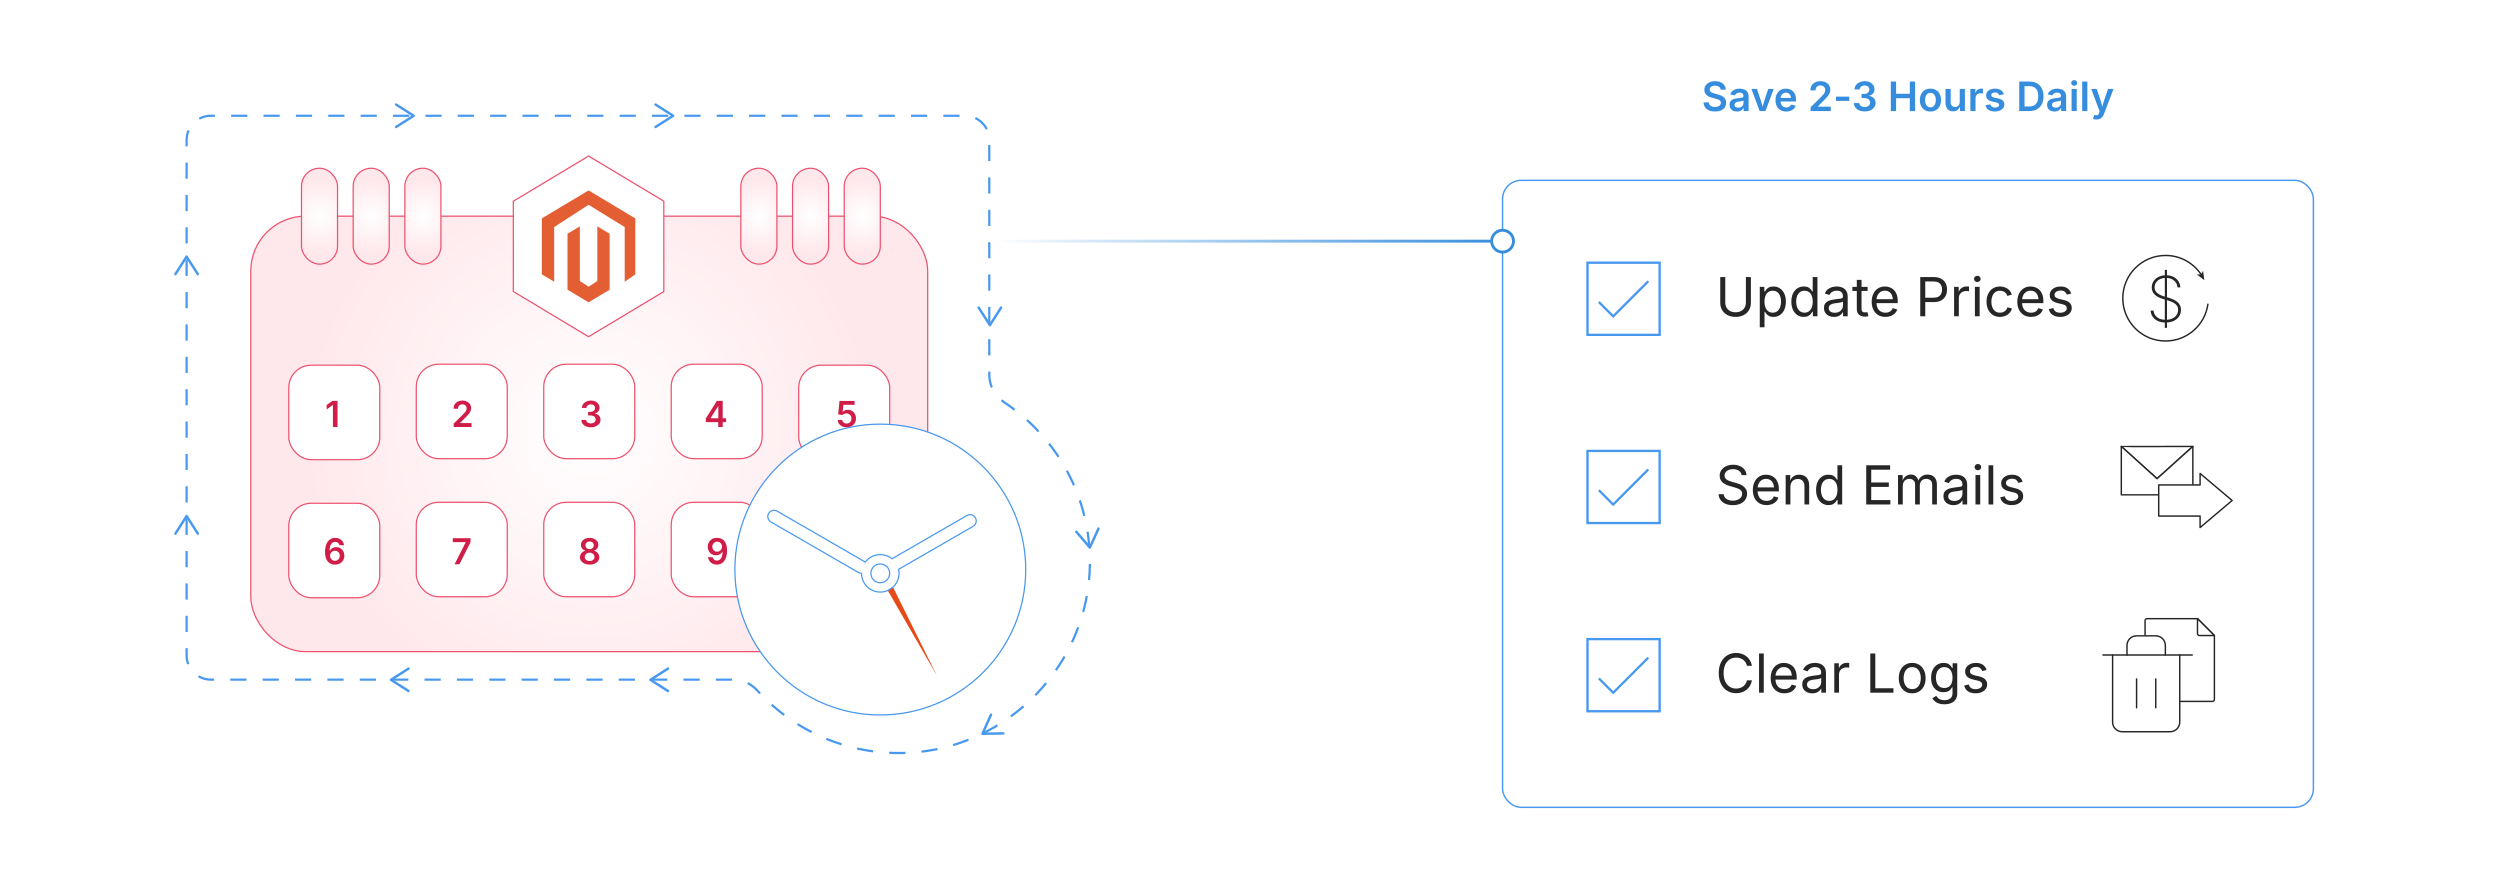 <?xml version="1.0" encoding="UTF-8"?><svg id="_01-What-is-Magento-Cron-Scheduler" xmlns="http://www.w3.org/2000/svg" xmlns:xlink="http://www.w3.org/1999/xlink" viewBox="0 0 860 298.867"><defs><filter id="drop-shadow-1" filterUnits="userSpaceOnUse"><feOffset dx="0" dy="5.137"/><feGaussianBlur result="blur" stdDeviation="4.11"/><feFlood flood-color="#333" flood-opacity=".09"/><feComposite in2="blur" operator="in"/><feComposite in="SourceGraphic"/></filter><radialGradient id="radial-gradient" cx="202.699" cy="144.124" fx="202.699" fy="144.124" r="97.89" gradientUnits="userSpaceOnUse"><stop offset="0" stop-color="#fff"/><stop offset="1" stop-color="#ffe8ec"/></radialGradient><radialGradient id="radial-gradient-2" cx="109.912" cy="69.227" fx="109.912" fy="69.227" r="12.459" xlink:href="#radial-gradient"/><radialGradient id="radial-gradient-3" cx="127.696" cy="69.227" fx="127.696" fy="69.227" r="12.459" xlink:href="#radial-gradient"/><radialGradient id="radial-gradient-4" cx="145.48" cy="69.227" fx="145.48" fy="69.227" r="12.459" xlink:href="#radial-gradient"/><radialGradient id="radial-gradient-5" cx="261.052" cy="69.227" fx="261.052" fy="69.227" r="12.459" xlink:href="#radial-gradient"/><radialGradient id="radial-gradient-6" cx="278.837" cy="69.227" fx="278.837" fy="69.227" r="12.459" xlink:href="#radial-gradient"/><radialGradient id="radial-gradient-7" cx="296.621" cy="69.227" fx="296.621" fy="69.227" r="12.459" xlink:href="#radial-gradient"/><radialGradient id="radial-gradient-8" cx="114.992" cy="136.739" fx="114.992" fy="136.739" r="15.953" gradientUnits="userSpaceOnUse"><stop offset="0" stop-color="#fff"/><stop offset="1" stop-color="#fff"/></radialGradient><radialGradient id="radial-gradient-9" cx="158.846" cy="136.405" fx="158.846" fy="136.405" r="15.953" xlink:href="#radial-gradient-8"/><radialGradient id="radial-gradient-10" cx="202.699" cy="136.405" fx="202.699" fy="136.405" r="15.953" xlink:href="#radial-gradient-8"/><radialGradient id="radial-gradient-11" cx="246.552" cy="136.405" fx="246.552" fy="136.405" r="15.953" xlink:href="#radial-gradient-8"/><radialGradient id="radial-gradient-12" cx="290.406" fx="290.406" r="15.953" xlink:href="#radial-gradient-8"/><radialGradient id="radial-gradient-13" cy="184.236" fy="184.236" r="15.953" xlink:href="#radial-gradient-8"/><radialGradient id="radial-gradient-14" cx="158.846" cy="183.902" fx="158.846" fy="183.902" r="15.953" xlink:href="#radial-gradient-8"/><radialGradient id="radial-gradient-15" cx="202.699" cy="183.902" fx="202.699" fy="183.902" r="15.953" xlink:href="#radial-gradient-8"/><radialGradient id="radial-gradient-16" cx="246.552" cy="183.902" fx="246.552" fy="183.902" r="15.953" xlink:href="#radial-gradient-8"/><radialGradient id="radial-gradient-17" cx="290.406" cy="184.236" fx="290.406" fy="184.236" r="15.953" xlink:href="#radial-gradient-8"/><filter id="drop-shadow-2" filterUnits="userSpaceOnUse"><feOffset dx="0" dy="5"/><feGaussianBlur result="blur-2" stdDeviation="4"/><feFlood flood-color="#333" flood-opacity=".09"/><feComposite in2="blur-2" operator="in"/><feComposite in="SourceGraphic"/></filter><linearGradient id="linear-gradient" x1="340.521" y1="82.961" x2="516.879" y2="82.961" gradientUnits="userSpaceOnUse"><stop offset="0" stop-color="#fff"/><stop offset="1" stop-color="#368ddd"/></linearGradient><linearGradient id="linear-gradient-2" x1="340.521" y1="82.961" x2="516.879" y2="82.961" xlink:href="#linear-gradient"/></defs><path d="M374.926,193.985c-.375,34.687-28.175,63.48-62.831,64.996-20.49.896-39.036-7.589-51.676-21.533-2.124-2.343-5.155-3.656-8.318-3.656H72.536c-4.608,0-8.344-3.736-8.344-8.344V48.165c0-4.608,3.736-8.344,8.344-8.344h259.433c4.608,0,8.344,3.736,8.344,8.344v80.764c0,3.85,1.99,7.386,5.197,9.516,17.92,11.905,29.666,32.365,29.416,55.54Z" fill="#fff" stroke-width="0"/><path d="M374.926,193.985c-.375,34.687-28.175,63.48-62.831,64.996-20.49.896-39.036-7.589-51.676-21.533-2.124-2.343-5.155-3.656-8.318-3.656H72.536c-4.608,0-8.344-3.736-8.344-8.344V48.165c0-4.608,3.736-8.344,8.344-8.344h259.433c4.608,0,8.344,3.736,8.344,8.344v80.764c0,3.85,1.99,7.386,5.197,9.516,17.92,11.905,29.666,32.365,29.416,55.54Z" fill="none" stroke="#4898ef" stroke-dasharray="0 0 5.568 5.568" stroke-miterlimit="10" stroke-width=".771"/><path d="M140.902,237.941c.126-.198.068-.461-.13-.588l-5.491-3.497,5.491-3.497c.198-.126.257-.39.13-.588-.126-.198-.391-.255-.588-.13l-6.054,3.856c-.123.078-.197.214-.197.359,0,.145.074.281.197.359l6.054,3.856c.071.045.15.066.228.066.14,0,.278-.07.359-.197Z" fill="#4898ef" stroke-width="0"/><path d="M230.154,237.941c.126-.198.068-.461-.13-.588l-5.491-3.497,5.491-3.497c.198-.126.257-.39.13-.588-.126-.198-.391-.255-.588-.13l-6.054,3.856c-.123.078-.197.214-.197.359,0,.145.074.281.197.359l6.054,3.856c.071.045.15.066.228.066.14,0,.278-.07.359-.197Z" fill="#4898ef" stroke-width="0"/><path d="M225.144,35.737c-.126.198-.068.461.13.588l5.491,3.497-5.491,3.497c-.198.126-.257.39-.13.588.126.198.391.255.588.13l6.054-3.856c.123-.078.197-.214.197-.359,0-.146-.074-.281-.197-.359l-6.054-3.856c-.071-.045-.15-.067-.228-.067-.14,0-.278.07-.359.197Z" fill="#4898ef" stroke-width="0"/><path d="M135.892,35.737c-.126.198-.068.461.13.588l5.491,3.497-5.491,3.497c-.198.126-.257.39-.13.588.126.198.391.255.588.13l6.054-3.856c.123-.078.197-.214.197-.359,0-.146-.074-.281-.197-.359l-6.054-3.856c-.071-.045-.15-.067-.228-.067-.14,0-.278.07-.359.197Z" fill="#4898ef" stroke-width="0"/><path d="M344.605,105.449c-.198-.126-.461-.068-.588.13l-3.497,5.491-3.497-5.491c-.126-.198-.39-.257-.588-.13s-.255.391-.13.588l3.856,6.054c.078.123.214.197.359.197s.281-.074.359-.197l3.856-6.054c.045-.071.066-.15.066-.228,0-.14-.07-.278-.197-.359Z" fill="#4898ef" stroke-width="0"/><path d="M378.051,181.44c-.214-.097-.466-.002-.563.212l-2.687,5.929-4.237-4.943c-.153-.178-.422-.199-.6-.046s-.197.423-.046.6l4.672,5.45c.095.11.239.165.383.144.144-.021.268-.113.328-.246l2.963-6.538c.034-.076.045-.158.034-.235-.02-.139-.108-.265-.246-.328Z" fill="#4898ef" stroke-width="0"/><path d="M345.572,252.284c-.003-.235-.197-.422-.432-.419l-6.509.102,2.661-5.941c.096-.214-0-.467-.214-.562-.214-.096-.467.002-.562.214l-2.934,6.551c-.059.133-.047.287.033.408.08.121.217.194.362.191l7.177-.112c.084-.001.162-.027.227-.07.117-.077.194-.211.192-.362Z" fill="#4898ef" stroke-width="0"/><path d="M60.107,94.677c.198.126.461.068.588-.13l3.497-5.491,3.497,5.491c.126.198.39.257.588.13s.255-.391.13-.588l-3.856-6.054c-.078-.122-.214-.197-.359-.197-.145,0-.281.074-.359.197l-3.856,6.054c-.045.071-.066.15-.066.228,0,.14.07.278.197.359Z" fill="#4898ef" stroke-width="0"/><path d="M60.107,183.93c.198.126.461.068.588-.13l3.497-5.491,3.497,5.491c.126.198.39.257.588.13.198-.126.255-.391.13-.588l-3.856-6.054c-.078-.123-.214-.197-.359-.197-.145,0-.281.074-.359.197l-3.856,6.054c-.045.071-.066.15-.066.228,0,.14.07.278.197.359Z" fill="#4898ef" stroke-width="0"/><g filter="url(#drop-shadow-1)"><rect x="86.272" y="69.227" width="232.854" height="149.795" rx="18.839" ry="18.839" fill="url(#radial-gradient)" stroke="#ec516e" stroke-miterlimit="10" stroke-width=".425"/><rect x="103.71" y="52.735" width="12.404" height="32.984" rx="6.202" ry="6.202" fill="url(#radial-gradient-2)" stroke="#ec516e" stroke-miterlimit="10" stroke-width=".425"/><rect x="121.494" y="52.735" width="12.404" height="32.984" rx="6.202" ry="6.202" fill="url(#radial-gradient-3)" stroke="#ec516e" stroke-miterlimit="10" stroke-width=".425"/><rect x="139.278" y="52.735" width="12.404" height="32.984" rx="6.202" ry="6.202" fill="url(#radial-gradient-4)" stroke="#ec516e" stroke-miterlimit="10" stroke-width=".425"/><rect x="254.85" y="52.735" width="12.404" height="32.984" rx="6.202" ry="6.202" fill="url(#radial-gradient-5)" stroke="#ec516e" stroke-miterlimit="10" stroke-width=".425"/><rect x="272.634" y="52.735" width="12.404" height="32.984" rx="6.202" ry="6.202" fill="url(#radial-gradient-6)" stroke="#ec516e" stroke-miterlimit="10" stroke-width=".425"/><rect x="290.419" y="52.735" width="12.404" height="32.984" rx="6.202" ry="6.202" fill="url(#radial-gradient-7)" stroke="#ec516e" stroke-miterlimit="10" stroke-width=".425"/><rect x="99.344" y="120.487" width="31.297" height="32.505" rx="7.729" ry="7.729" fill="url(#radial-gradient-8)" stroke="#ec516e" stroke-miterlimit="10" stroke-width=".425"/><rect x="143.197" y="120.152" width="31.297" height="32.505" rx="7.729" ry="7.729" fill="url(#radial-gradient-9)" stroke="#ec516e" stroke-miterlimit="10" stroke-width=".425"/><rect x="187.05" y="120.152" width="31.297" height="32.505" rx="7.729" ry="7.729" fill="url(#radial-gradient-10)" stroke="#ec516e" stroke-miterlimit="10" stroke-width=".425"/><rect x="230.904" y="120.152" width="31.297" height="32.505" rx="7.729" ry="7.729" fill="url(#radial-gradient-11)" stroke="#ec516e" stroke-miterlimit="10" stroke-width=".425"/><rect x="274.757" y="120.487" width="31.297" height="32.505" rx="7.729" ry="7.729" fill="url(#radial-gradient-12)" stroke="#ec516e" stroke-miterlimit="10" stroke-width=".425"/><rect x="99.344" y="167.984" width="31.297" height="32.505" rx="7.729" ry="7.729" fill="url(#radial-gradient-13)" stroke="#ec516e" stroke-miterlimit="10" stroke-width=".425"/><rect x="143.197" y="167.649" width="31.297" height="32.505" rx="7.729" ry="7.729" fill="url(#radial-gradient-14)" stroke="#ec516e" stroke-miterlimit="10" stroke-width=".425"/><rect x="187.05" y="167.649" width="31.297" height="32.505" rx="7.729" ry="7.729" fill="url(#radial-gradient-15)" stroke="#ec516e" stroke-miterlimit="10" stroke-width=".425"/><rect x="230.904" y="167.649" width="31.297" height="32.505" rx="7.729" ry="7.729" fill="url(#radial-gradient-16)" stroke="#ec516e" stroke-miterlimit="10" stroke-width=".425"/><rect x="274.757" y="167.984" width="31.297" height="32.505" rx="7.729" ry="7.729" fill="url(#radial-gradient-17)" stroke="#ec516e" stroke-miterlimit="10" stroke-width="1.027"/><path d="M116.117,132.773v8.971h-1.596v-7.538h-.06l-2.095,1.505v-1.529l1.969-1.409h1.782Z" fill="#d01d48" stroke-width="0"/><path d="M115.221,189.092c-.425,0-.842-.073-1.249-.22s-.775-.388-1.102-.723c-.328-.335-.587-.781-.78-1.336-.193-.556-.289-1.245-.289-2.068,0-.771.081-1.456.244-2.056s.397-1.109.705-1.526.677-.735,1.111-.954.919-.328,1.457-.328c.558,0,1.054.11,1.49.331s.788.522,1.057.903.436.814.5,1.3h-1.578c-.084-.345-.253-.622-.506-.831-.252-.208-.574-.313-.963-.313-.417,0-.772.123-1.063.367-.291.245-.512.595-.662,1.051s-.226,1-.226,1.634h.066c.145-.261.33-.483.557-.668.227-.185.483-.326.771-.425.287-.098.589-.147.906-.147.525,0,.998.125,1.417.376s.752.596.997,1.036.367.944.367,1.514c0,.586-.134,1.112-.403,1.577-.269.466-.645.833-1.129,1.102-.483.269-1.048.404-1.695.404ZM115.215,187.785c.317,0,.602-.077.855-.232.253-.154.453-.364.599-.629.146-.265.22-.56.22-.885,0-.321-.071-.612-.214-.873-.143-.261-.338-.468-.587-.62-.249-.153-.534-.229-.855-.229-.237,0-.458.045-.662.135s-.384.216-.539.376c-.154.161-.274.345-.358.554-.084.209-.126.43-.126.663,0,.313.072.602.217.867.144.265.343.477.596.635s.538.238.855.238Z" fill="#d01d48" stroke-width="0"/><path d="M156.066,141.744v-1.156l3.113-3.064c.293-.301.539-.568.737-.801s.349-.458.452-.677.153-.457.153-.713c0-.281-.065-.524-.195-.729-.131-.205-.307-.362-.53-.473-.223-.11-.477-.166-.762-.166-.301,0-.563.06-.786.181-.223.12-.395.292-.515.515-.121.223-.181.489-.181.798h-1.535c0-.566.129-1.06.388-1.481.259-.421.616-.747,1.072-.978.455-.231.98-.346,1.574-.346.598,0,1.124.112,1.577.337.454.225.807.533,1.06.924s.379.838.379,1.339c0,.333-.062.659-.187.976s-.347.675-.668,1.075c-.321.399-.774.88-1.36,1.442l-1.56,1.589v.066h3.907v1.343h-6.135Z" fill="#d01d48" stroke-width="0"/><path d="M156.373,188.971l3.817-7.562v-.061h-4.431v-1.349h6.105v1.385l-3.817,7.586h-1.674Z" fill="#d01d48" stroke-width="0"/><path d="M203.266,141.864c-.63,0-1.189-.108-1.677-.325s-.872-.517-1.153-.9c-.281-.383-.43-.826-.446-1.327h1.62c.016.245.097.458.244.638s.342.32.587.418c.245.098.52.147.825.147.321,0,.605-.056.852-.169.247-.112.442-.27.584-.472.143-.203.214-.437.214-.702,0-.273-.072-.514-.217-.722-.145-.209-.351-.373-.62-.491-.269-.119-.594-.178-.975-.178h-.795v-1.24h.795c.313,0,.588-.055.825-.166s.421-.264.554-.46c.133-.197.199-.425.199-.687,0-.253-.057-.474-.171-.662s-.277-.336-.488-.442c-.21-.106-.457-.16-.737-.16-.277,0-.532.049-.765.147-.233.098-.421.238-.566.418s-.221.399-.229.656h-1.547c.008-.502.151-.942.43-1.322.279-.379.652-.676,1.12-.891.468-.215.991-.322,1.568-.322.598,0,1.118.112,1.56.337.441.225.784.525,1.026.9.243.375.364.79.364,1.243,0,.506-.148.929-.445,1.27-.297.341-.688.566-1.174.674v.072c.417.057.771.18,1.06.371.289.19.509.434.659.731.151.297.226.632.226,1.005,0,.501-.143.949-.428,1.342-.285.394-.675.703-1.171.927s-1.064.337-1.707.337Z" fill="#d01d48" stroke-width="0"/><path d="M202.833,189.092c-.646,0-1.22-.109-1.722-.328-.502-.219-.894-.518-1.177-.897-.283-.379-.424-.812-.424-1.297,0-.373.082-.718.247-1.035.164-.317.388-.582.671-.795.283-.212.601-.349.955-.409v-.054c-.462-.104-.835-.342-1.12-.713-.285-.372-.427-.798-.427-1.279,0-.462.129-.873.388-1.234s.614-.646,1.065-.855c.452-.208.966-.313,1.544-.313.574,0,1.087.104,1.538.313.452.209.808.494,1.069.855.261.361.391.772.391,1.234,0,.481-.144.908-.43,1.279-.287.371-.657.609-1.111.713v.054c.349.06.665.197.948.409.283.213.508.478.674.795.167.317.25.662.25,1.035,0,.486-.142.918-.427,1.297-.285.379-.678.679-1.18.897-.501.219-1.076.328-1.722.328ZM202.833,187.852c.337,0,.63-.058.879-.175.249-.116.442-.28.581-.491.139-.21.208-.455.208-.731,0-.289-.072-.543-.216-.762-.145-.219-.342-.392-.593-.521s-.537-.193-.858-.193-.608.063-.861.19-.452.3-.596.521-.217.476-.217.765c0,.277.068.52.205.729.136.209.331.373.584.491.252.118.548.178.885.178ZM202.833,183.764c.277,0,.522-.056.734-.169.213-.112.381-.268.506-.466s.187-.428.187-.689c0-.261-.06-.488-.181-.68-.12-.193-.288-.343-.502-.452-.215-.108-.463-.163-.744-.163-.285,0-.535.054-.75.163s-.381.259-.5.452c-.119.192-.178.419-.178.68,0,.261.06.491.181.689.12.199.289.354.505.466.217.113.464.169.741.169Z" fill="#d01d48" stroke-width="0"/><path d="M242.804,140.076v-1.283l3.811-6.021h1.06v1.831h-.644l-2.583,4.076v.072h5.322v1.325h-6.966ZM247.072,141.744v-2.053l.03-.584v-6.334h1.511v8.971h-1.542Z" fill="#d01d48" stroke-width="0"/><path d="M246.612,189.098c-.562,0-1.061-.11-1.496-.331s-.788-.524-1.057-.909c-.269-.385-.438-.823-.505-1.312h1.589c.08.345.246.625.497.84s.575.322.972.322c.417,0,.771-.123,1.06-.367.289-.245.509-.596.659-1.054.151-.458.226-1.005.226-1.644h-.061c-.144.257-.33.478-.557.662-.227.185-.483.327-.768.428-.285.1-.59.15-.915.15-.522,0-.995-.125-1.418-.376-.423-.25-.758-.597-1.002-1.039-.245-.441-.367-.943-.367-1.505,0-.59.136-1.12.409-1.589.273-.47.652-.839,1.138-1.108.485-.269,1.051-.399,1.698-.391.425,0,.84.074,1.243.223s.768.389,1.093.722c.325.333.584.778.776,1.333.193.556.289,1.246.289,2.068,0,.771-.081,1.457-.244,2.059s-.397,1.113-.705,1.532c-.307.42-.676.739-1.107.958-.432.219-.915.328-1.448.328ZM246.684,184.648c.241,0,.464-.046.671-.138.207-.092.386-.219.539-.379.153-.161.272-.345.358-.554.086-.208.129-.431.129-.668,0-.309-.072-.594-.217-.855s-.342-.471-.593-.629c-.251-.159-.539-.238-.864-.238-.317,0-.601.078-.852.232-.251.155-.451.363-.599.626-.148.263-.223.557-.223.882,0,.321.072.612.217.873.145.261.34.467.587.62.247.152.529.229.846.229Z" fill="#d01d48" stroke-width="0"/><path d="M291.246,141.864c-.586,0-1.109-.109-1.568-.328s-.824-.521-1.093-.906-.412-.825-.427-1.318h1.565c.012.245.088.46.229.647s.323.333.548.439c.225.106.474.16.747.16.321,0,.605-.073.852-.22.247-.146.441-.349.584-.608.142-.259.213-.557.213-.894,0-.341-.073-.645-.22-.909-.146-.265-.347-.473-.602-.623-.255-.151-.547-.226-.876-.226-.273,0-.539.051-.797.154-.259.102-.465.236-.617.4l-1.457-.235.47-4.624h5.189v1.349h-3.859l-.253,2.384h.048c.169-.197.404-.358.708-.485.303-.126.635-.189.997-.189.405,0,.78.073,1.125.22s.646.354.9.62c.255.267.452.581.593.942s.211.756.211,1.186c0,.594-.137,1.121-.41,1.58-.273.46-.65.822-1.132,1.087-.481.265-1.038.397-1.667.397Z" fill="#d01d48" stroke-width="0"/><path d="M288.329,180v8.971h-1.596v-7.538h-.06l-2.095,1.505v-1.529l1.969-1.409h1.782Z" fill="#d01d48" stroke-width="0"/><path d="M293.29,189.092c-.723,0-1.341-.182-1.854-.545s-.907-.887-1.18-1.571c-.273-.685-.409-1.512-.409-2.483,0-.972.137-1.8.413-2.487.275-.686.668-1.212,1.18-1.577s1.131-.548,1.857-.548c.723,0,1.34.183,1.854.548.514.365.907.891,1.18,1.577.273.687.41,1.515.41,2.487,0,.967-.136,1.794-.407,2.48-.271.687-.663,1.211-1.177,1.575s-1.136.545-1.866.545ZM293.29,187.743c.393,0,.725-.127.996-.382s.478-.624.62-1.108c.143-.483.214-1.071.214-1.761,0-.694-.071-1.285-.214-1.77-.143-.486-.35-.857-.623-1.114s-.604-.386-.993-.386c-.39,0-.72.129-.991.386-.271.257-.478.628-.62,1.114-.142.485-.213,1.076-.213,1.77,0,.69.07,1.277.21,1.761.141.484.347.853.62,1.108s.604.382.994.382Z" fill="#d01d48" stroke-width="0"/><g id="Layer_1"><g id="_341189944"><path id="_341189440" d="M302.823,140.763c13.814,0,26.321,5.599,35.374,14.652,9.053,9.053,14.652,21.56,14.652,35.374,0,13.814-5.599,26.321-14.652,35.374-9.053,9.053-21.56,14.653-35.374,14.653-13.814,0-26.321-5.6-35.374-14.653-9.053-9.053-14.652-21.56-14.652-35.374s5.599-26.321,14.652-35.374c9.053-9.053,21.56-14.652,35.374-14.652Z" fill="#757575" fill-rule="evenodd" stroke-width="0"/></g><path d="M302.823,140.763c13.814,0,26.321,5.599,35.374,14.652,9.053,9.053,14.652,21.56,14.652,35.374,0,13.814-5.599,26.321-14.652,35.374-9.053,9.053-21.56,14.653-35.374,14.653-13.814,0-26.321-5.6-35.374-14.653-9.053-9.053-14.652-21.56-14.652-35.374s5.599-26.321,14.652-35.374c9.053-9.053,21.56-14.652,35.374-14.652Z" fill="#fff" stroke="#4898ef" stroke-linecap="round" stroke-linejoin="round" stroke-width=".425"/><path d="M302.422,192.856l19.909,34.484-17.795-35.865c.075-.069.148-.14.221-.212l-2.334,1.592Z" fill="#e64a19" stroke-width="0"/><path d="M267.342,170.702c-1.025-.594-2.337-.244-2.931.781-.594,1.025-.244,2.337.781,2.931l30.101,17.379c.326.19.697.289,1.075.289v.005c0,1.781.722,3.394,1.89,4.561,1.167,1.167,2.78,1.889,4.561,1.889.915,0,1.786-.191,2.575-.535l1.798-1.175c.064-.059.126-.119.188-.18,1.167-1.167,1.889-2.78,1.889-4.561,0-.48-.052-.948-.152-1.398.089-.036.176-.079.262-.128l25.37-14.647c1.025-.589,1.379-1.898.789-2.923-.589-1.025-1.898-1.378-2.923-.789l-25.37,14.648c-.122.07-.237.152-.344.245-1.112-.911-2.534-1.457-4.083-1.457-1.781,0-3.394.722-4.561,1.889-.217.217-.418.449-.602.695-.068-.051-.139-.097-.212-.14l-30.101-17.379Z" fill="#fff" stroke="#4898ef" stroke-linecap="round" stroke-linejoin="round" stroke-width=".425"/><path d="M305.103,189.803c-.584-.584-1.392-.946-2.284-.946-.893,0-1.7.362-2.285.946-.584.584-.946,1.392-.946,2.285s.362,1.7.946,2.285c.584.584,1.392.946,2.285.946.892,0,1.7-.362,2.284-.946.584-.584.946-1.392.946-2.285s-.362-1.7-.946-2.285v-0Z" fill="#fff" stroke="#4898ef" stroke-linecap="round" stroke-linejoin="round" stroke-width=".425"/></g></g><polygon points="176.583 100.286 176.583 69.212 202.468 53.675 228.352 69.212 228.352 100.286 202.468 115.823 176.583 100.286" fill="#fff" stroke="#ec516e" stroke-miterlimit="10" stroke-width=".425"/><g id="LOGO"><polygon points="218.542 75.128 218.542 94.382 214.896 96.922 214.896 78.109 202.468 70.447 190.633 78.109 190.633 96.922 186.393 94.382 186.393 75.128 202.468 65.501 218.542 75.128" fill="#e45e34" stroke-width="0"/><polygon points="209.71 80.406 209.71 99.66 206.778 101.415 202.468 103.998 198.154 101.415 195.225 99.66 195.225 80.406 199.465 77.866 199.465 96.678 202.468 98.621 205.47 96.678 205.47 77.866 209.71 80.406" fill="#e45e34" stroke-width="0"/></g><path d="M589.955,38.364c-.786,0-1.469-.123-2.048-.368-.58-.245-1.033-.602-1.36-1.07-.327-.468-.504-1.036-.531-1.704h1.792c.032.354.144.649.334.886.191.236.443.413.757.528s.661.174,1.043.174c.399,0,.753-.062,1.06-.184s.546-.294.719-.515c.173-.22.259-.476.259-.767,0-.264-.076-.481-.229-.654-.151-.172-.365-.319-.641-.439-.274-.121-.596-.226-.964-.317l-1.151-.3c-.85-.218-1.513-.547-1.987-.988s-.712-1.02-.712-1.738c0-.6.161-1.125.484-1.574.322-.45.763-.798,1.321-1.046.56-.248,1.193-.371,1.901-.371.723,0,1.356.125,1.901.375.546.25.972.595,1.278,1.036.307.44.467.943.48,1.506h-1.765c-.046-.436-.24-.773-.583-1.012-.343-.239-.79-.358-1.339-.358-.382,0-.71.058-.985.174-.274.116-.486.273-.634.474-.147.2-.222.429-.222.688,0,.282.088.513.263.695s.396.327.661.436c.266.109.535.198.808.266l.947.245c.377.091.743.211,1.097.361.354.15.674.34.958.569.284.229.51.508.678.835s.253.711.253,1.152c0,.595-.152,1.119-.457,1.571s-.743.804-1.315,1.056c-.572.252-1.263.378-2.071.378Z" fill="#368ddd" stroke-width="0"/><path d="M597.513,38.364c-.481,0-.915-.087-1.302-.262-.386-.175-.69-.433-.913-.773-.223-.341-.334-.761-.334-1.261,0-.431.081-.788.242-1.07s.38-.506.654-.675c.274-.168.585-.295.931-.381.345-.086.704-.147,1.076-.184.44-.05.8-.093,1.077-.129.277-.037.48-.096.609-.177.13-.082.194-.209.194-.382v-.034c0-.25-.05-.462-.149-.637-.101-.175-.249-.309-.446-.402-.198-.093-.442-.14-.732-.14-.296,0-.552.045-.768.136s-.392.209-.527.354c-.137.146-.236.302-.3.47l-1.643-.334c.149-.45.381-.821.695-1.114.313-.293.687-.512,1.12-.658.435-.146.905-.218,1.415-.218.358,0,.721.042,1.087.126.365.084.7.226,1.005.426.305.2.55.468.736.804.186.336.279.759.279,1.268v5.091h-1.697v-1.049h-.068c-.113.213-.269.412-.467.596-.197.184-.442.332-.735.443s-.64.167-1.04.167ZM597.97,37.049c.368,0,.685-.072.95-.218.267-.146.473-.337.621-.576.147-.238.221-.499.221-.78v-.899c-.059.045-.157.088-.296.129s-.293.077-.464.109c-.17.032-.338.059-.504.082-.166.022-.306.041-.419.054-.264.037-.503.096-.716.177-.214.082-.381.197-.501.344-.12.148-.181.34-.181.576,0,.218.056.401.167.548.111.148.264.26.457.337.192.077.414.116.664.116Z" fill="#368ddd" stroke-width="0"/><path d="M605.329,38.208l-2.835-7.619h1.895l1.391,4.144c.163.486.304.975.423,1.465.117.491.238.988.36,1.492h-.442c.127-.504.249-1.001.364-1.492.116-.491.253-.979.412-1.465l1.384-4.144h1.881l-2.849,7.619h-1.983Z" fill="#368ddd" stroke-width="0"/><path d="M614.468,38.364c-.768,0-1.428-.161-1.979-.484s-.977-.777-1.274-1.363c-.298-.586-.446-1.277-.446-2.072,0-.786.146-1.475.439-2.065.293-.591.709-1.053,1.247-1.387.539-.334,1.171-.501,1.898-.501.463,0,.905.075,1.325.225s.793.382,1.118.695c.324.313.579.712.763,1.196.185.484.276,1.06.276,1.728v.559h-6.229v-1.207h5.351l-.832.354c0-.427-.065-.803-.197-1.128-.132-.325-.328-.578-.59-.76-.261-.182-.587-.272-.978-.272s-.723.092-.995.276-.48.429-.624.736c-.143.307-.214.649-.214,1.026v.832c0,.481.081.888.245,1.22.163.332.393.582.688.75.295.168.638.252,1.028.252.26,0,.494-.038.706-.113.211-.075.394-.186.548-.333.155-.148.271-.329.348-.542l1.629.334c-.122.409-.331.767-.627,1.073-.295.307-.664.545-1.107.716-.442.17-.948.255-1.517.255Z" fill="#368ddd" stroke-width="0"/><path d="M622.844,38.208v-1.309l3.523-3.469c.332-.341.61-.643.835-.906.225-.264.396-.519.511-.767.116-.248.174-.517.174-.808,0-.318-.073-.593-.222-.825-.147-.232-.347-.41-.6-.535-.252-.125-.539-.188-.861-.188-.341,0-.638.068-.89.205s-.446.331-.583.583c-.136.252-.204.553-.204.903h-1.738c0-.641.146-1.2.439-1.677.294-.477.698-.846,1.214-1.107s1.109-.392,1.782-.392c.677,0,1.271.127,1.785.381s.913.603,1.199,1.046c.286.443.43.948.43,1.516,0,.377-.07.745-.212,1.104-.141.359-.393.765-.756,1.217s-.877.996-1.54,1.632l-1.766,1.799v.075h4.423v1.52h-6.944Z" fill="#368ddd" stroke-width="0"/><path d="M636.154,33.246v1.465h-4.566v-1.465h4.566Z" fill="#368ddd" stroke-width="0"/><path d="M641.456,38.344c-.713,0-1.346-.123-1.897-.368-.553-.245-.987-.584-1.306-1.019s-.486-.935-.504-1.503h1.833c.018.277.11.518.276.723.165.204.387.362.664.474s.588.167.934.167c.363,0,.685-.063.965-.191.279-.127.499-.306.66-.535.162-.229.242-.494.242-.794,0-.309-.082-.582-.245-.818-.164-.236-.397-.421-.702-.555s-.672-.201-1.104-.201h-.9v-1.404h.9c.354,0,.665-.062.934-.188.268-.125.477-.299.627-.521.149-.222.225-.481.225-.777,0-.286-.064-.536-.194-.75-.129-.213-.313-.38-.552-.501-.238-.12-.517-.181-.835-.181-.313,0-.603.056-.865.167-.264.111-.478.27-.641.474-.164.205-.25.452-.259.743h-1.752c.009-.568.172-1.067.487-1.496s.738-.766,1.268-1.009c.529-.243,1.121-.364,1.775-.364.677,0,1.266.127,1.765.381.5.254.888.594,1.162,1.019.275.425.412.894.412,1.407,0,.572-.168,1.052-.504,1.438s-.779.641-1.329.763v.082c.473.063.872.203,1.199.419s.576.492.747.828c.17.336.255.715.255,1.138,0,.568-.161,1.074-.483,1.52-.323.445-.765.795-1.325,1.05-.562.254-1.206.381-1.933.381Z" fill="#368ddd" stroke-width="0"/><path d="M650.438,38.208v-10.154h1.819v4.198h4.723v-4.198h1.82v10.154h-1.82v-4.423h-4.723v4.423h-1.819Z" fill="#368ddd" stroke-width="0"/><path d="M664.068,38.364c-.741,0-1.384-.165-1.929-.494-.546-.329-.967-.788-1.265-1.376s-.446-1.273-.446-2.055c0-.791.148-1.482.446-2.075.298-.593.719-1.053,1.265-1.38.545-.327,1.188-.491,1.929-.491.745,0,1.39.164,1.936.491.545.327.966.787,1.264,1.38.298.593.446,1.285.446,2.075,0,.781-.148,1.466-.446,2.055s-.719,1.047-1.264,1.376c-.546.33-1.19.494-1.936.494ZM664.068,36.926c.413,0,.757-.111,1.032-.334.274-.223.479-.522.613-.899s.201-.797.201-1.261c0-.468-.067-.891-.201-1.268-.134-.377-.339-.677-.613-.9-.275-.222-.619-.334-1.032-.334-.414,0-.756.112-1.026.334-.27.223-.473.521-.606.896-.134.375-.201.798-.201,1.271,0,.463.067.884.201,1.261s.337.677.606.899c.271.223.612.334,1.026.334Z" fill="#368ddd" stroke-width="0"/><path d="M671.872,38.303c-.522,0-.98-.111-1.373-.334-.394-.222-.698-.548-.913-.978-.216-.43-.324-.949-.324-1.558v-4.845h1.771v4.573c0,.509.134.909.399,1.2.266.291.63.436,1.094.436.313,0,.593-.068.838-.205s.438-.336.576-.6.208-.577.208-.94v-4.464h1.778v7.619h-1.684l-.021-1.881h.137c-.214.663-.529,1.159-.947,1.485-.418.327-.932.491-1.54.491Z" fill="#368ddd" stroke-width="0"/><path d="M677.808,38.208v-7.619h1.718v1.274h.081c.137-.441.375-.78.716-1.019.341-.238.729-.358,1.165-.358.101,0,.212.005.334.014.123.009.228.021.313.034v1.629c-.072-.022-.19-.043-.354-.062-.164-.018-.325-.027-.484-.027-.327,0-.621.07-.883.211-.261.141-.466.335-.613.583-.147.248-.222.533-.222.855v4.484h-1.771Z" fill="#368ddd" stroke-width="0"/><path d="M686.23,38.364c-.586,0-1.104-.084-1.554-.252-.45-.168-.819-.414-1.107-.736-.289-.322-.477-.713-.562-1.172l1.656-.313c.104.377.29.657.556.841s.614.276,1.046.276c.437,0,.782-.088,1.039-.263s.385-.392.385-.651c0-.218-.084-.398-.252-.542s-.427-.253-.776-.331l-1.302-.28c-.718-.154-1.254-.409-1.608-.763-.354-.354-.532-.811-.532-1.37,0-.473.13-.881.389-1.227s.619-.614,1.08-.804c.461-.191.996-.287,1.605-.287.577,0,1.073.082,1.489.246.415.164.752.392,1.008.685.257.293.436.637.535,1.032l-1.581.313c-.086-.268-.243-.494-.47-.678-.228-.184-.548-.276-.961-.276-.377,0-.692.083-.944.249-.252.166-.378.378-.378.637,0,.223.084.406.252.552s.445.259.831.341l1.295.272c.723.155,1.259.402,1.608.743.351.34.525.779.525,1.315,0,.482-.139.905-.416,1.271s-.662.652-1.155.859-1.06.31-1.7.31Z" fill="#368ddd" stroke-width="0"/><path d="M696.433,28.053v10.154h-1.819v-10.154h1.819ZM698.048,38.208h-2.569v-1.574h2.48c.709,0,1.301-.13,1.775-.392.475-.261.833-.652,1.073-1.172.241-.521.361-1.171.361-1.953,0-.772-.12-1.417-.361-1.936-.24-.518-.594-.906-1.06-1.166-.466-.259-1.046-.388-1.741-.388h-2.583v-1.574h2.692c1.009,0,1.874.202,2.597.606.722.404,1.277.986,1.666,1.745s.583,1.663.583,2.712c0,1.059-.194,1.968-.583,2.729-.389.761-.95,1.345-1.684,1.751s-1.616.61-2.647.61Z" fill="#368ddd" stroke-width="0"/><path d="M706.737,38.364c-.481,0-.915-.087-1.302-.262-.386-.175-.69-.433-.913-.773-.223-.341-.334-.761-.334-1.261,0-.431.081-.788.242-1.07s.38-.506.654-.675c.274-.168.585-.295.931-.381.345-.086.704-.147,1.076-.184.44-.05.8-.093,1.077-.129.277-.037.48-.096.609-.177.13-.082.194-.209.194-.382v-.034c0-.25-.05-.462-.149-.637-.101-.175-.249-.309-.446-.402-.198-.093-.442-.14-.732-.14-.296,0-.552.045-.768.136s-.392.209-.527.354c-.137.146-.236.302-.3.47l-1.643-.334c.149-.45.381-.821.695-1.114.313-.293.687-.512,1.12-.658.435-.146.905-.218,1.415-.218.358,0,.721.042,1.087.126.365.084.7.226,1.005.426.305.2.55.468.736.804.186.336.279.759.279,1.268v5.091h-1.697v-1.049h-.068c-.113.213-.269.412-.467.596-.197.184-.442.332-.735.443s-.64.167-1.04.167ZM707.194,37.049c.368,0,.685-.072.95-.218.267-.146.473-.337.621-.576.147-.238.221-.499.221-.78v-.899c-.059.045-.157.088-.296.129s-.293.077-.464.109c-.17.032-.338.059-.504.082-.166.022-.306.041-.419.054-.264.037-.503.096-.716.177-.214.082-.381.197-.501.344-.12.148-.181.34-.181.576,0,.218.056.401.167.548.111.148.264.26.457.337.192.077.414.116.664.116Z" fill="#368ddd" stroke-width="0"/><path d="M713.511,29.512c-.281,0-.523-.096-.726-.287-.202-.19-.304-.418-.304-.681,0-.273.102-.503.304-.692s.444-.283.726-.283c.286,0,.53.094.732.283s.304.417.304.685-.102.498-.304.688c-.202.191-.446.287-.732.287ZM712.625,38.208v-7.619h1.771v7.619h-1.771Z" fill="#368ddd" stroke-width="0"/><path d="M718.05,28.053v10.154h-1.771v-10.154h1.771Z" fill="#368ddd" stroke-width="0"/><path d="M719.972,40.927l.416-1.383.211.054c.269.068.507.087.716.058.209-.03.384-.121.524-.272.142-.152.241-.374.3-.665l.109-.484-2.876-7.646h1.895l1.391,4.144c.163.491.298.979.402,1.465.104.486.22.983.347,1.492h-.463c.123-.509.245-1.007.368-1.496.122-.488.266-.976.429-1.462l1.438-4.144h1.874l-3.271,8.601c-.154.404-.348.75-.579,1.039s-.516.508-.852.658c-.337.15-.734.225-1.192.225-.25,0-.48-.019-.692-.055-.211-.036-.376-.08-.494-.129Z" fill="#368ddd" stroke-width="0"/><g filter="url(#drop-shadow-2)"><rect x="516.879" y="57.043" width="278.929" height="215.672" rx="6.406" ry="6.406" fill="#fff" stroke="#4898ef" stroke-miterlimit="10" stroke-width=".5"/><rect x="546.102" y="85.373" width="24.813" height="24.813" fill="#fff" stroke="#4898ef" stroke-miterlimit="10" stroke-width=".805"/><polyline points="549.998 98.886 554.934 103.822 567.018 91.737" fill="#fff" stroke="#4898ef" stroke-miterlimit="10" stroke-width=".805"/><rect x="546.102" y="150.115" width="24.813" height="24.813" fill="#fff" stroke="#4898ef" stroke-miterlimit="10" stroke-width=".805"/><polyline points="549.998 163.628 554.934 168.564 567.018 156.479" fill="#fff" stroke="#4898ef" stroke-miterlimit="10" stroke-width=".805"/><path d="M597.044,104.015c-1.062,0-1.989-.208-2.783-.625-.793-.417-1.407-.986-1.842-1.71-.434-.724-.651-1.548-.651-2.471v-8.897h1.72v8.761c0,.646.144,1.221.43,1.724.287.504.695.901,1.227,1.19s1.164.435,1.9.435,1.368-.145,1.896-.435c.527-.29.934-.687,1.217-1.19.284-.503.426-1.078.426-1.724v-8.761h1.72v8.897c0,.923-.218,1.747-.651,2.471-.435.724-1.046,1.294-1.833,1.71s-1.712.625-2.774.625Z" fill="#262626" stroke-width="0"/><path d="M605.361,107.581v-13.902h1.575v1.62h.181c.115-.181.274-.409.479-.683s.501-.521.888-.738c.386-.217.907-.326,1.565-.326.845,0,1.588.211,2.23.633.644.422,1.146,1.024,1.512,1.806.365.782.548,1.706.548,2.774,0,1.074-.181,2.003-.543,2.788-.362.785-.864,1.391-1.507,1.819s-1.387.643-2.231.643c-.64,0-1.155-.11-1.548-.331-.392-.22-.693-.471-.904-.751-.212-.281-.374-.514-.489-.702h-.127v5.349h-1.629ZM609.814,102.558c.634,0,1.163-.17,1.589-.512.425-.341.745-.799.959-1.375s.321-1.217.321-1.923c0-.7-.105-1.332-.316-1.896-.212-.564-.53-1.012-.955-1.344-.426-.332-.958-.498-1.598-.498-.621,0-1.144.157-1.565.471-.423.314-.741.75-.955,1.308s-.321,1.211-.321,1.959c0,.749.108,1.409.326,1.982.217.574.538,1.021.964,1.344.425.323.942.484,1.552.484Z" fill="#262626" stroke-width="0"/><path d="M620.503,104.015c-.838,0-1.58-.214-2.226-.643-.646-.428-1.149-1.035-1.512-1.819-.362-.784-.543-1.713-.543-2.788,0-1.068.183-1.992.548-2.774.364-.781.87-1.383,1.516-1.806.646-.422,1.388-.633,2.227-.633.657,0,1.18.108,1.565.326s.684.463.892.738.366.502.476.683h.126v-4.987h1.629v13.485h-1.574v-1.566h-.181c-.109.188-.271.421-.484.702-.215.28-.517.531-.905.751-.39.22-.906.331-1.553.331ZM620.748,102.558c.615,0,1.134-.162,1.557-.484.422-.323.742-.771.959-1.344.218-.573.326-1.233.326-1.982,0-.748-.107-1.401-.321-1.959-.215-.558-.533-.994-.955-1.308-.423-.313-.944-.471-1.565-.471-.64,0-1.172.166-1.598.498-.426.332-.744.78-.955,1.344-.211.564-.316,1.196-.316,1.896,0,.706.106,1.347.321,1.923.214.576.535,1.035.964,1.375.428.341.956.512,1.584.512Z" fill="#262626" stroke-width="0"/><path d="M630.894,104.033c-.64,0-1.221-.121-1.742-.362-.521-.242-.937-.594-1.244-1.059s-.462-1.029-.462-1.692c0-.58.114-1.05.344-1.412.229-.362.536-.647.919-.855.383-.208.807-.364,1.271-.466s.933-.184,1.403-.244c.603-.079,1.095-.139,1.475-.181s.662-.115.847-.217c.184-.103.275-.277.275-.525v-.054c0-.422-.078-.78-.235-1.073-.156-.292-.392-.517-.705-.674-.314-.157-.706-.235-1.177-.235-.483,0-.896.076-1.24.227s-.623.339-.837.565c-.215.227-.376.457-.484.692l-1.565-.516c.259-.616.609-1.097,1.05-1.444.44-.347.926-.593,1.457-.737.53-.145,1.056-.217,1.574-.217.338,0,.723.041,1.154.122s.848.243,1.249.484.733.599.995,1.072c.263.474.395,1.106.395,1.896v6.67h-1.603v-1.375h-.108c-.114.235-.299.478-.552.729-.254.25-.583.46-.987.629s-.893.253-1.466.253ZM631.174,102.594c.604,0,1.113-.118,1.53-.353.416-.235.732-.542.95-.918.217-.377.325-.771.325-1.181v-1.403c-.066.078-.211.149-.434.212-.224.063-.479.119-.766.167-.286.048-.563.089-.832.122-.269.033-.481.059-.639.077-.392.048-.759.131-1.1.249s-.613.29-.818.516c-.205.227-.308.533-.308.919,0,.35.09.643.271.877.181.235.428.414.742.534.313.121.672.181,1.076.181Z" fill="#262626" stroke-width="0"/><path d="M642.45,93.679v1.394h-5.231v-1.394h5.231ZM638.739,91.272h1.63v9.901c0,.452.092.783.275.991.185.208.49.312.919.312.103,0,.233-.012.394-.036.16-.024.307-.048.439-.073l.334,1.376c-.169.06-.36.105-.574.136s-.427.045-.638.045c-.875,0-1.558-.23-2.046-.692-.488-.462-.733-1.106-.733-1.933v-10.028Z" fill="#262626" stroke-width="0"/><path d="M648.604,104.015c-.978,0-1.82-.217-2.529-.652-.709-.434-1.255-1.041-1.639-1.819-.383-.778-.574-1.687-.574-2.725,0-1.038.187-1.952.561-2.742.374-.79.904-1.409,1.589-1.855.685-.446,1.485-.669,2.403-.669.536,0,1.066.089,1.588.267.521.178.995.464,1.421.859.426.396.765.916,1.019,1.562.253.646.38,1.436.38,2.371v.679h-7.855v-1.375h6.978l-.761.507c0-.664-.104-1.253-.312-1.77-.208-.516-.518-.92-.928-1.213-.41-.292-.92-.439-1.529-.439-.61,0-1.132.149-1.566.448s-.767.688-.995,1.167c-.229.479-.344.994-.344,1.543v.914c0,.749.129,1.384.389,1.905.26.522.623.917,1.091,1.186.468.269,1.009.403,1.624.403.398,0,.761-.057,1.087-.172.325-.115.605-.288.841-.521.235-.232.417-.521.544-.864l1.574.435c-.157.507-.422.953-.796,1.339-.375.386-.838.688-1.39.905-.552.217-1.175.326-1.869.326Z" fill="#262626" stroke-width="0"/><path d="M660.569,103.798v-13.485h4.616c1.05,0,1.914.192,2.593.575.679.383,1.183.897,1.512,1.543.328.646.493,1.37.493,2.172,0,.803-.165,1.529-.493,2.181-.329.652-.832,1.17-1.507,1.557-.676.386-1.539.579-2.589.579h-3.268v-1.511h3.187c.712,0,1.285-.122,1.719-.367.435-.244.75-.579.946-1.004s.294-.904.294-1.435-.098-1.006-.294-1.425-.513-.75-.95-.991-1.016-.362-1.733-.362h-2.806v11.974h-1.72Z" fill="#262626" stroke-width="0"/><path d="M672.209,103.798v-10.119h1.575v1.557h.108c.188-.513.521-.924,1-1.235.479-.311,1.021-.466,1.625-.466.12,0,.264.003.43.009.166.006.297.012.394.018v1.638c-.048-.012-.169-.03-.362-.054-.192-.024-.397-.036-.615-.036-.482,0-.915.101-1.299.303-.383.202-.683.479-.9.833-.217.353-.326.759-.326,1.217v6.335h-1.629Z" fill="#262626" stroke-width="0"/><path d="M680.191,92.023c-.308,0-.573-.105-.797-.316-.224-.211-.335-.465-.335-.76,0-.302.111-.557.335-.765.224-.208.489-.312.797-.312.313,0,.582.104.805.312.224.208.335.463.335.765,0,.295-.111.549-.335.76-.223.211-.491.316-.805.316ZM679.367,103.798v-10.119h1.629v10.119h-1.629Z" fill="#262626" stroke-width="0"/><path d="M687.975,104.015c-.917,0-1.721-.217-2.412-.652-.69-.434-1.229-1.043-1.615-1.828-.386-.784-.579-1.695-.579-2.733,0-1.056.193-1.978.579-2.765.386-.788.925-1.398,1.615-1.833.691-.434,1.495-.651,2.412-.651.489,0,.95.063,1.385.19.435.127.831.309,1.19.547.358.239.668.531.928.878.259.347.458.741.597,1.181l-1.565.444c-.072-.26-.184-.498-.335-.715-.15-.217-.333-.406-.548-.565-.214-.16-.46-.284-.737-.371s-.582-.131-.914-.131c-.676,0-1.23.176-1.665.529s-.758.816-.969,1.39-.316,1.198-.316,1.873c0,.664.105,1.281.316,1.851s.534,1.03.969,1.38c.435.35.989.525,1.665.525.338,0,.648-.045.933-.136.283-.091.535-.219.756-.385.22-.166.405-.363.557-.593.15-.229.262-.48.334-.751l1.557.444c-.132.452-.33.855-.593,1.208-.262.353-.574.655-.937.905-.361.25-.763.44-1.203.57-.44.13-.908.195-1.403.195Z" fill="#262626" stroke-width="0"/><path d="M698.699,104.015c-.978,0-1.82-.217-2.529-.652-.709-.434-1.255-1.041-1.639-1.819-.383-.778-.574-1.687-.574-2.725,0-1.038.187-1.952.561-2.742.374-.79.904-1.409,1.589-1.855.685-.446,1.485-.669,2.403-.669.536,0,1.066.089,1.588.267.521.178.995.464,1.421.859.426.396.765.916,1.019,1.562.253.646.38,1.436.38,2.371v.679h-7.855v-1.375h6.978l-.761.507c0-.664-.104-1.253-.312-1.77-.208-.516-.518-.92-.928-1.213-.41-.292-.92-.439-1.529-.439-.61,0-1.132.149-1.566.448s-.767.688-.995,1.167c-.229.479-.344.994-.344,1.543v.914c0,.749.129,1.384.389,1.905.26.522.623.917,1.091,1.186.468.269,1.009.403,1.624.403.398,0,.761-.057,1.087-.172.325-.115.605-.288.841-.521.235-.232.417-.521.544-.864l1.574.435c-.157.507-.422.953-.796,1.339-.375.386-.838.688-1.39.905-.552.217-1.175.326-1.869.326Z" fill="#262626" stroke-width="0"/><path d="M708.691,104.015c-.694,0-1.311-.101-1.851-.303s-.985-.502-1.335-.9c-.351-.398-.586-.887-.706-1.466l1.548-.371c.145.555.417.962.818,1.222.401.26.904.389,1.508.389.705,0,1.268-.15,1.688-.453.419-.301.629-.661.629-1.077,0-.35-.122-.641-.366-.874-.245-.232-.617-.406-1.118-.521l-1.684-.398c-.917-.217-1.599-.554-2.045-1.009s-.67-1.039-.67-1.751c0-.579.163-1.09.488-1.534.326-.444.771-.791,1.335-1.041.564-.25,1.206-.375,1.924-.375.693,0,1.283.104,1.77.312.485.208.881.495,1.186.86.305.365.532.786.684,1.263l-1.476.38c-.139-.362-.37-.69-.692-.986-.323-.295-.811-.443-1.462-.443-.604,0-1.105.139-1.507.416-.401.278-.602.628-.602,1.05,0,.375.136.674.407.901.271.226.702.409,1.294.547l1.529.362c.917.217,1.597.553,2.037,1.009s.66,1.03.66,1.724c0,.591-.167,1.118-.502,1.58-.335.461-.803.825-1.403,1.09-.601.266-1.296.398-2.086.398Z" fill="#262626" stroke-width="0"/><path d="M759.519,99.663c-1.007,7.145-7.145,12.64-14.566,12.64-8.126,0-14.712-6.585-14.712-14.712,0-8.123,6.585-14.712,14.712-14.712,5.909,0,11.008,3.489,13.349,8.523" fill="#fff" stroke-width="0"/><path d="M759.519,99.663c-1.007,7.145-7.145,12.64-14.566,12.64-8.126,0-14.712-6.585-14.712-14.712,0-8.123,6.585-14.712,14.712-14.712,5.141,0,9.668,2.641,12.3,6.641" fill="none" stroke="#262626" stroke-linecap="round" stroke-linejoin="round" stroke-width=".5"/><polygon points="758.301 91.402 755.706 89.399 757.14 89.4 757.851 88.156 758.301 91.402" fill="#262626" stroke-width="0"/><path d="M744.996,105.954c-1.023,0-1.913-.173-2.668-.519-.756-.346-1.351-.828-1.785-1.445-.434-.618-.68-1.333-.735-2.145h1.017c.049.649.256,1.212.619,1.689s.851.842,1.462,1.096c.61.254,1.308.381,2.091.381.841,0,1.582-.143,2.225-.429.642-.286,1.146-.688,1.509-1.208s.546-1.117.546-1.795c0-.551-.131-1.021-.393-1.409-.261-.388-.646-.727-1.154-1.017-.508-.29-1.14-.547-1.896-.773l-1.821-.551c-1.257-.381-2.207-.896-2.849-1.546-.643-.649-.964-1.454-.964-2.415,0-.812.215-1.534.646-2.166s1.017-1.126,1.759-1.483c.741-.356,1.581-.535,2.521-.535.945,0,1.778.18,2.499.54.72.36,1.292.854,1.716,1.483.423.628.656,1.345.698,2.15h-.984c-.078-.967-.474-1.753-1.187-2.356-.713-.604-1.635-.906-2.764-.906-.756,0-1.432.14-2.028.418s-1.062.664-1.397,1.154c-.336.491-.503,1.047-.503,1.668,0,.537.138,1.004.412,1.403.275.399.655.736,1.139,1.011s1.04.508,1.668.699l1.727.508c.593.184,1.14.396,1.642.635.501.24.938.522,1.312.847.375.325.664.704.869,1.139.204.434.307.937.307,1.509,0,.833-.215,1.578-.646,2.235-.431.656-1.038,1.175-1.822,1.557-.783.381-1.712.572-2.785.572ZM744.7,107.775v-19.952h.741v19.952h-.741Z" fill="#262626" stroke-width="0"/><path d="M596.085,168.775c-.972,0-1.814-.157-2.529-.471-.716-.313-1.275-.752-1.68-1.317-.404-.564-.633-1.223-.688-1.978h1.765c.049.507.221.925.517,1.253.295.329.674.573,1.136.733.461.16.954.24,1.479.24.609,0,1.157-.1,1.643-.299s.87-.479,1.154-.842c.283-.362.425-.781.425-1.258,0-.435-.122-.788-.366-1.059s-.569-.495-.973-.669c-.404-.175-.849-.329-1.331-.462l-1.629-.461c-1.086-.308-1.931-.748-2.534-1.321s-.905-1.306-.905-2.199c0-.76.205-1.426.616-1.996.41-.57.965-1.012,1.665-1.326.699-.313,1.484-.471,2.353-.471.888,0,1.672.157,2.354.471.682.314,1.221.741,1.615,1.281.396.54.605,1.151.629,1.833h-1.683c-.079-.657-.393-1.166-.941-1.525-.55-.359-1.226-.539-2.027-.539-.579,0-1.088.095-1.525.285s-.776.45-1.018.778c-.242.329-.362.705-.362,1.127,0,.471.146.849.438,1.136.293.287.64.51,1.041.67s.765.285,1.091.375l1.349.371c.361.097.762.229,1.199.398s.855.394,1.253.674c.398.281.726.637.982,1.068.256.431.385.961.385,1.588,0,.736-.191,1.4-.575,1.991-.383.592-.939,1.059-1.67,1.403-.729.344-1.613.516-2.651.516Z" fill="#262626" stroke-width="0"/><path d="M607.715,168.757c-.978,0-1.82-.217-2.529-.652-.709-.434-1.255-1.041-1.639-1.819-.383-.778-.574-1.687-.574-2.725,0-1.038.187-1.952.561-2.742.374-.79.904-1.409,1.589-1.855.685-.446,1.485-.669,2.403-.669.536,0,1.066.089,1.588.267.521.178.995.464,1.421.859.426.396.765.916,1.019,1.562.253.646.38,1.436.38,2.371v.679h-7.855v-1.375h6.978l-.761.507c0-.664-.104-1.253-.312-1.77-.208-.516-.518-.92-.928-1.213-.41-.292-.92-.439-1.529-.439-.61,0-1.132.149-1.566.448s-.767.688-.995,1.167c-.229.479-.344.994-.344,1.543v.914c0,.749.129,1.384.389,1.905.26.522.623.917,1.091,1.186.468.269,1.009.403,1.624.403.398,0,.761-.057,1.087-.172.325-.115.605-.288.841-.521.235-.232.417-.521.544-.864l1.574.435c-.157.507-.422.953-.796,1.339-.375.386-.838.688-1.39.905-.552.217-1.175.326-1.869.326Z" fill="#262626" stroke-width="0"/><path d="M615.896,162.476v6.064h-1.629v-10.119h1.566l.009,2.453h-.227c.308-.935.747-1.599,1.317-1.991s1.238-.588,2.004-.588c.683,0,1.279.14,1.792.421.514.28.913.703,1.199,1.267.287.564.431,1.274.431,2.131v6.426h-1.63v-6.29c0-.778-.203-1.388-.61-1.828s-.964-.661-1.67-.661c-.482,0-.917.105-1.304.316-.386.211-.69.519-.914.923-.223.404-.335.896-.335,1.475Z" fill="#262626" stroke-width="0"/><path d="M629.01,168.757c-.838,0-1.58-.214-2.226-.643-.646-.428-1.149-1.035-1.512-1.819-.362-.784-.543-1.713-.543-2.788,0-1.068.183-1.992.548-2.774.364-.781.87-1.383,1.516-1.806.646-.422,1.388-.633,2.227-.633.657,0,1.18.108,1.565.326s.684.463.892.738.366.502.476.683h.126v-4.987h1.629v13.485h-1.574v-1.566h-.181c-.109.188-.271.421-.484.702-.215.28-.517.531-.905.751-.39.22-.906.331-1.553.331ZM629.255,167.3c.615,0,1.134-.162,1.557-.484.422-.323.742-.771.959-1.344.218-.573.326-1.233.326-1.982,0-.748-.107-1.401-.321-1.959-.215-.558-.533-.994-.955-1.308-.423-.313-.944-.471-1.565-.471-.64,0-1.172.166-1.598.498-.426.332-.744.78-.955,1.344-.211.564-.316,1.196-.316,1.896,0,.706.106,1.347.321,1.923.214.576.535,1.035.964,1.375.428.341.956.512,1.584.512Z" fill="#262626" stroke-width="0"/><path d="M641.979,168.54v-13.485h8.218v1.521h-6.498v4.398h6.055v1.521h-6.055v4.525h6.58v1.521h-8.3Z" fill="#262626" stroke-width="0"/><path d="M652.922,168.54v-10.119h1.584l.009,2.263h-.126c.139-.549.357-1.003.656-1.362.298-.359.648-.629,1.05-.81.4-.181.818-.271,1.253-.271.736,0,1.332.226,1.788.679.455.453.749,1.047.882,1.783h-.217c.12-.507.341-.944.66-1.312.32-.368.708-.652,1.163-.851.456-.199.952-.298,1.489-.298.585,0,1.119.126,1.602.38s.867.637,1.154,1.149c.286.513.43,1.162.43,1.946v6.824h-1.629v-6.779c0-.73-.205-1.252-.615-1.566-.411-.313-.888-.471-1.431-.471-.452,0-.843.095-1.172.285-.329.19-.582.451-.76.783-.179.332-.268.712-.268,1.14v6.607h-1.629v-6.942c0-.561-.188-1.014-.562-1.357s-.848-.516-1.421-.516c-.392,0-.762.092-1.108.276s-.626.457-.837.819c-.211.362-.317.812-.317,1.349v6.372h-1.629Z" fill="#262626" stroke-width="0"/><path d="M671.991,168.775c-.64,0-1.221-.121-1.742-.362-.521-.242-.937-.594-1.244-1.059s-.462-1.029-.462-1.692c0-.58.114-1.05.344-1.412.229-.362.536-.647.919-.855.383-.208.807-.364,1.271-.466s.933-.184,1.403-.244c.603-.079,1.095-.139,1.475-.181s.662-.115.847-.217c.184-.103.275-.277.275-.525v-.054c0-.422-.078-.78-.235-1.073-.156-.292-.392-.517-.705-.674-.314-.157-.706-.235-1.177-.235-.483,0-.896.076-1.24.227s-.623.339-.837.565c-.215.227-.376.457-.484.692l-1.565-.516c.259-.616.609-1.097,1.05-1.444.44-.347.926-.593,1.457-.737.53-.145,1.056-.217,1.574-.217.338,0,.723.041,1.154.122s.848.243,1.249.484.733.599.995,1.072c.263.474.395,1.106.395,1.896v6.67h-1.603v-1.375h-.108c-.114.235-.299.478-.552.729-.254.25-.583.46-.987.629s-.893.253-1.466.253ZM672.271,167.336c.604,0,1.113-.118,1.53-.353.416-.235.732-.542.95-.918.217-.377.325-.771.325-1.181v-1.403c-.066.078-.211.149-.434.212-.224.063-.479.119-.766.167-.286.048-.563.089-.832.122-.269.033-.481.059-.639.077-.392.048-.759.131-1.1.249s-.613.29-.818.516c-.205.227-.308.533-.308.919,0,.35.09.643.271.877.181.235.428.414.742.534.313.121.672.181,1.076.181Z" fill="#262626" stroke-width="0"/><path d="M680.391,156.765c-.308,0-.573-.105-.797-.316-.224-.211-.335-.465-.335-.76,0-.302.111-.557.335-.765.224-.208.489-.312.797-.312.313,0,.582.104.805.312.224.208.335.463.335.765,0,.295-.111.549-.335.76-.223.211-.491.316-.805.316ZM679.566,168.54v-10.119h1.629v10.119h-1.629Z" fill="#262626" stroke-width="0"/><path d="M685.685,155.055v13.485h-1.629v-13.485h1.629Z" fill="#262626" stroke-width="0"/><path d="M691.984,168.757c-.694,0-1.311-.101-1.851-.303s-.985-.502-1.335-.9c-.351-.398-.586-.887-.706-1.466l1.548-.371c.145.555.417.962.818,1.222.401.26.904.389,1.508.389.705,0,1.268-.15,1.688-.453.419-.301.629-.661.629-1.077,0-.35-.122-.641-.366-.874-.245-.232-.617-.406-1.118-.521l-1.684-.398c-.917-.217-1.599-.554-2.045-1.009s-.67-1.039-.67-1.751c0-.579.163-1.09.488-1.534.326-.444.771-.791,1.335-1.041.564-.25,1.206-.375,1.924-.375.693,0,1.283.104,1.77.312.485.208.881.495,1.186.86.305.365.532.786.684,1.263l-1.476.38c-.139-.362-.37-.69-.692-.986-.323-.295-.811-.443-1.462-.443-.604,0-1.105.139-1.507.416-.401.278-.602.628-.602,1.05,0,.375.136.674.407.901.271.226.702.409,1.294.547l1.529.362c.917.217,1.597.553,2.037,1.009s.66,1.03.66,1.724c0,.591-.167,1.118-.502,1.58-.335.461-.803.825-1.403,1.09-.601.266-1.296.398-2.086.398Z" fill="#262626" stroke-width="0"/><path d="M754.341,148.572l-12.317,11.099-12.293-11.099c.079.079,24.61 0,24.61 0Z" fill="#fff" stroke="#262626" stroke-linecap="round" stroke-linejoin="round" stroke-width=".5"/><polygon points="754.341 148.572 754.341 165.221 729.73 165.221 729.73 148.572 742.024 159.672 754.341 148.572" fill="#fff" stroke="#262626" stroke-linecap="round" stroke-linejoin="round" stroke-width=".5"/><polygon points="756.833 172.519 756.833 176.471 767.849 167.171 756.833 157.871 756.833 161.824 742.594 161.824 742.594 172.519 756.833 172.519" fill="#fff" stroke="#262626" stroke-linecap="round" stroke-linejoin="round" stroke-width=".5"/><path d="M597.227,233.464c-1.153,0-2.18-.279-3.082-.837s-1.611-1.354-2.127-2.389-.773-2.264-.773-3.688c0-1.43.258-2.663.773-3.697s1.225-1.833,2.127-2.394,1.929-.842,3.082-.842c.682,0,1.325.1,1.932.299s1.151.49,1.634.874.886.848,1.208,1.394c.323.546.545,1.166.666,1.86h-1.72c-.097-.464-.262-.872-.493-1.222-.232-.35-.517-.646-.852-.887-.334-.241-.704-.422-1.108-.543-.404-.121-.826-.181-1.267-.181-.809,0-1.539.205-2.19.615-.651.411-1.168,1.012-1.548,1.806s-.57,1.766-.57,2.919c0,1.146.191,2.116.575,2.91.383.793.9,1.394,1.552,1.801s1.379.611,2.182.611c.44,0,.862-.062,1.267-.186.404-.124.774-.304,1.108-.543.335-.238.619-.534.852-.887.231-.353.396-.759.493-1.217h1.72c-.115.688-.334,1.303-.656,1.846-.323.543-.726,1.008-1.209,1.394-.482.386-1.026.68-1.633.882s-1.254.303-1.941.303Z" fill="#262626" stroke-width="0"/><path d="M606.738,219.797v13.485h-1.629v-13.485h1.629Z" fill="#262626" stroke-width="0"/><path d="M613.852,233.5c-.978,0-1.82-.217-2.529-.652-.709-.434-1.255-1.041-1.639-1.819-.383-.778-.574-1.687-.574-2.725,0-1.038.187-1.952.561-2.742.374-.79.904-1.409,1.589-1.855.685-.446,1.485-.669,2.403-.669.536,0,1.066.089,1.588.267.521.178.995.464,1.421.859.426.396.765.916,1.019,1.562.253.646.38,1.436.38,2.371v.679h-7.855v-1.375h6.978l-.761.507c0-.664-.104-1.253-.312-1.77-.208-.516-.518-.92-.928-1.213-.41-.292-.92-.439-1.529-.439-.61,0-1.132.149-1.566.448s-.767.688-.995,1.167c-.229.479-.344.994-.344,1.543v.914c0,.749.129,1.384.389,1.905.26.522.623.917,1.091,1.186.468.269,1.009.403,1.624.403.398,0,.761-.057,1.087-.172.325-.115.605-.288.841-.521.235-.232.417-.521.544-.864l1.574.435c-.157.507-.422.953-.796,1.339-.375.386-.838.688-1.39.905-.552.217-1.175.326-1.869.326Z" fill="#262626" stroke-width="0"/><path d="M623.418,233.518c-.64,0-1.221-.121-1.742-.362-.521-.242-.937-.594-1.244-1.059s-.462-1.029-.462-1.692c0-.58.114-1.05.344-1.412.229-.362.536-.647.919-.855.383-.208.807-.364,1.271-.466s.933-.184,1.403-.244c.603-.079,1.095-.139,1.475-.181s.662-.115.847-.217c.184-.103.275-.277.275-.525v-.054c0-.422-.078-.78-.235-1.073-.156-.292-.392-.517-.705-.674-.314-.157-.706-.235-1.177-.235-.483,0-.896.076-1.24.227s-.623.339-.837.565c-.215.227-.376.457-.484.692l-1.565-.516c.259-.616.609-1.097,1.05-1.444.44-.347.926-.593,1.457-.737.53-.145,1.056-.217,1.574-.217.338,0,.723.041,1.154.122s.848.243,1.249.484.733.599.995,1.072c.263.474.395,1.106.395,1.896v6.67h-1.603v-1.375h-.108c-.114.235-.299.478-.552.729-.254.25-.583.46-.987.629s-.893.253-1.466.253ZM623.698,232.079c.604,0,1.113-.118,1.53-.353.416-.235.732-.542.95-.918.217-.377.325-.771.325-1.181v-1.403c-.066.078-.211.149-.434.212-.224.063-.479.119-.766.167-.286.048-.563.089-.832.122-.269.033-.481.059-.639.077-.392.048-.759.131-1.1.249s-.613.29-.818.516c-.205.227-.308.533-.308.919,0,.35.09.643.271.877.181.235.428.414.742.534.313.121.672.181,1.076.181Z" fill="#262626" stroke-width="0"/><path d="M630.993,233.283v-10.119h1.575v1.557h.108c.188-.513.521-.924,1-1.235.479-.311,1.021-.466,1.625-.466.12,0,.264.003.43.009.166.006.297.012.394.018v1.638c-.048-.012-.169-.03-.362-.054-.192-.024-.397-.036-.615-.036-.482,0-.915.101-1.299.303-.383.202-.683.479-.9.833-.217.353-.326.759-.326,1.217v6.335h-1.629Z" fill="#262626" stroke-width="0"/><path d="M643.384,233.283v-13.485h1.72v11.965h6.245v1.521h-7.965Z" fill="#262626" stroke-width="0"/><path d="M657.783,233.5c-.917,0-1.721-.217-2.412-.652-.69-.434-1.229-1.043-1.615-1.828-.386-.784-.579-1.695-.579-2.733,0-1.056.193-1.978.579-2.765.386-.788.925-1.398,1.615-1.833.691-.434,1.495-.651,2.412-.651.923,0,1.731.217,2.426.651.693.435,1.233,1.045,1.62,1.833.386.787.579,1.709.579,2.765,0,1.038-.193,1.949-.579,2.733-.387.785-.927,1.394-1.62,1.828-.694.435-1.503.652-2.426.652ZM657.783,232.043c.682,0,1.243-.175,1.684-.525.44-.35.767-.81.978-1.38s.316-1.187.316-1.851c0-.669-.105-1.292-.316-1.869s-.537-1.041-.978-1.394-1.002-.529-1.684-.529c-.676,0-1.23.176-1.665.529s-.758.816-.969,1.39-.316,1.198-.316,1.873c0,.664.105,1.281.316,1.851s.534,1.03.969,1.38c.435.35.989.525,1.665.525Z" fill="#262626" stroke-width="0"/><path d="M668.88,237.283c-.749,0-1.396-.095-1.941-.285-.547-.19-1-.442-1.362-.756-.362-.314-.648-.655-.86-1.022l1.322-.851c.145.193.324.407.538.643s.504.436.869.602c.364.166.843.249,1.435.249.808,0,1.474-.193,1.995-.58s.783-.996.783-1.828v-2.027h-.154c-.114.193-.275.422-.484.688-.208.266-.507.5-.896.701-.39.203-.909.303-1.562.303-.809,0-1.535-.191-2.181-.575-.646-.383-1.156-.942-1.53-1.679-.374-.736-.561-1.632-.561-2.688,0-1.044.184-1.95.552-2.72.368-.769.877-1.365,1.525-1.788.648-.422,1.392-.633,2.23-.633.652,0,1.172.107,1.562.321.389.214.689.46.9.737.211.278.374.507.489.688h.153v-1.62h1.584v10.381c0,.869-.196,1.579-.588,2.131-.393.552-.922.958-1.589,1.217-.667.259-1.41.389-2.23.389ZM668.834,231.672c.615,0,1.135-.141,1.557-.421.423-.281.742-.685.96-1.213.217-.528.325-1.16.325-1.896,0-.718-.106-1.35-.321-1.896-.214-.546-.532-.975-.954-1.285-.423-.311-.944-.466-1.566-.466-.64,0-1.174.165-1.602.493-.429.329-.75.768-.964,1.317-.215.549-.321,1.162-.321,1.837,0,.694.108,1.306.325,1.837.218.531.54.946.969,1.244.429.299.96.448,1.593.448Z" fill="#262626" stroke-width="0"/><path d="M679.586,233.5c-.694,0-1.311-.101-1.851-.303s-.985-.502-1.335-.9c-.351-.398-.586-.887-.706-1.466l1.548-.371c.145.555.417.962.818,1.222.401.26.904.389,1.508.389.705,0,1.268-.15,1.688-.453.419-.301.629-.661.629-1.077,0-.35-.122-.641-.366-.874-.245-.232-.617-.406-1.118-.521l-1.684-.398c-.917-.217-1.599-.554-2.045-1.009s-.67-1.039-.67-1.751c0-.579.163-1.09.488-1.534.326-.444.771-.791,1.335-1.041.564-.25,1.206-.375,1.924-.375.693,0,1.283.104,1.77.312.485.208.881.495,1.186.86.305.365.532.786.684,1.263l-1.476.38c-.139-.362-.37-.69-.692-.986-.323-.295-.811-.443-1.462-.443-.604,0-1.105.139-1.507.416-.401.278-.602.628-.602,1.05,0,.375.136.674.407.901.271.226.702.409,1.294.547l1.529.362c.917.217,1.597.553,2.037,1.009s.66,1.03.66,1.724c0,.591-.167,1.118-.502,1.58-.335.461-.803.825-1.403,1.09-.601.266-1.296.398-2.086.398Z" fill="#262626" stroke-width="0"/><path d="M755.934,207.813h-17.329c-.387,0-.701.314-.701.701v27.072c0,.387.314.701.701.701h22.446c.387,0,.701-.314.701-.701v-21.955l-5.817-5.817Z" fill="#fff" stroke="#262626" stroke-linecap="round" stroke-linejoin="round" stroke-width=".5"/><path d="M755.935,212.929c0,.387.314.701.701.701h5.116l-5.817-5.817v5.116Z" fill="#fff" stroke="#262626" stroke-linecap="round" stroke-linejoin="round" stroke-width=".5"/><path d="M749.828,220.324v23.093c0,1.822-1.477,3.299-3.299,3.299h-16.495c-1.822,0-3.299-1.477-3.299-3.299v-23.093M731.684,220.324v-3.299c0-1.822,1.477-3.299,3.299-3.299h6.598c1.822,0,3.299,1.477,3.299,3.299v3.299" fill="#fff" stroke="#262626" stroke-linecap="round" stroke-linejoin="round" stroke-width=".5"/><line x1="734.982" y1="228.571" x2="734.982" y2="238.468" fill="#fff" stroke="#262626" stroke-linecap="round" stroke-linejoin="round" stroke-width=".5"/><polyline points="723.436 220.324 726.735 220.324 754.127 220.324" fill="#fff" stroke="#262626" stroke-linecap="round" stroke-linejoin="round" stroke-width=".5"/><line x1="741.58" y1="228.571" x2="741.58" y2="238.468" fill="#fff" stroke="#262626" stroke-linecap="round" stroke-linejoin="round" stroke-width=".5"/><rect x="546.102" y="214.858" width="24.813" height="24.813" fill="#fff" stroke="#4898ef" stroke-miterlimit="10" stroke-width=".805"/><polyline points="549.998 228.371 554.934 233.307 567.018 221.222" fill="#fff" stroke="#4898ef" stroke-miterlimit="10" stroke-width=".805"/></g><line x1="340.521" y1="82.961" x2="516.879" y2="82.961" fill="none" stroke="url(#linear-gradient)" stroke-miterlimit="10"/><path d="M516.879,86.721c2.076,0,3.76-1.684,3.76-3.76,0-2.076-1.684-3.76-3.76-3.76-2.076,0-3.76,1.684-3.76,3.76,0,2.076,1.684,3.76,3.76,3.76Z" fill="#fff" stroke-width="0"/><path d="M516.879,87.221c-2.349,0-4.26-1.911-4.26-4.26,0-2.349,1.911-4.26,4.26-4.26,2.349,0,4.26,1.911,4.26,4.26,0,2.349-1.911,4.26-4.26,4.26-2.349,0,2.349,0,0,0ZM516.879,79.701c-1.798,0-3.26,1.462-3.26,3.26,0,1.798,1.462,3.26,3.26,3.26,1.798,0,3.26-1.462,3.26-3.26,0-1.798-1.462-3.26-3.26-3.26-1.798,0,1.798,0,0,0Z" fill="url(#linear-gradient-2)" stroke-width="0"/></svg>